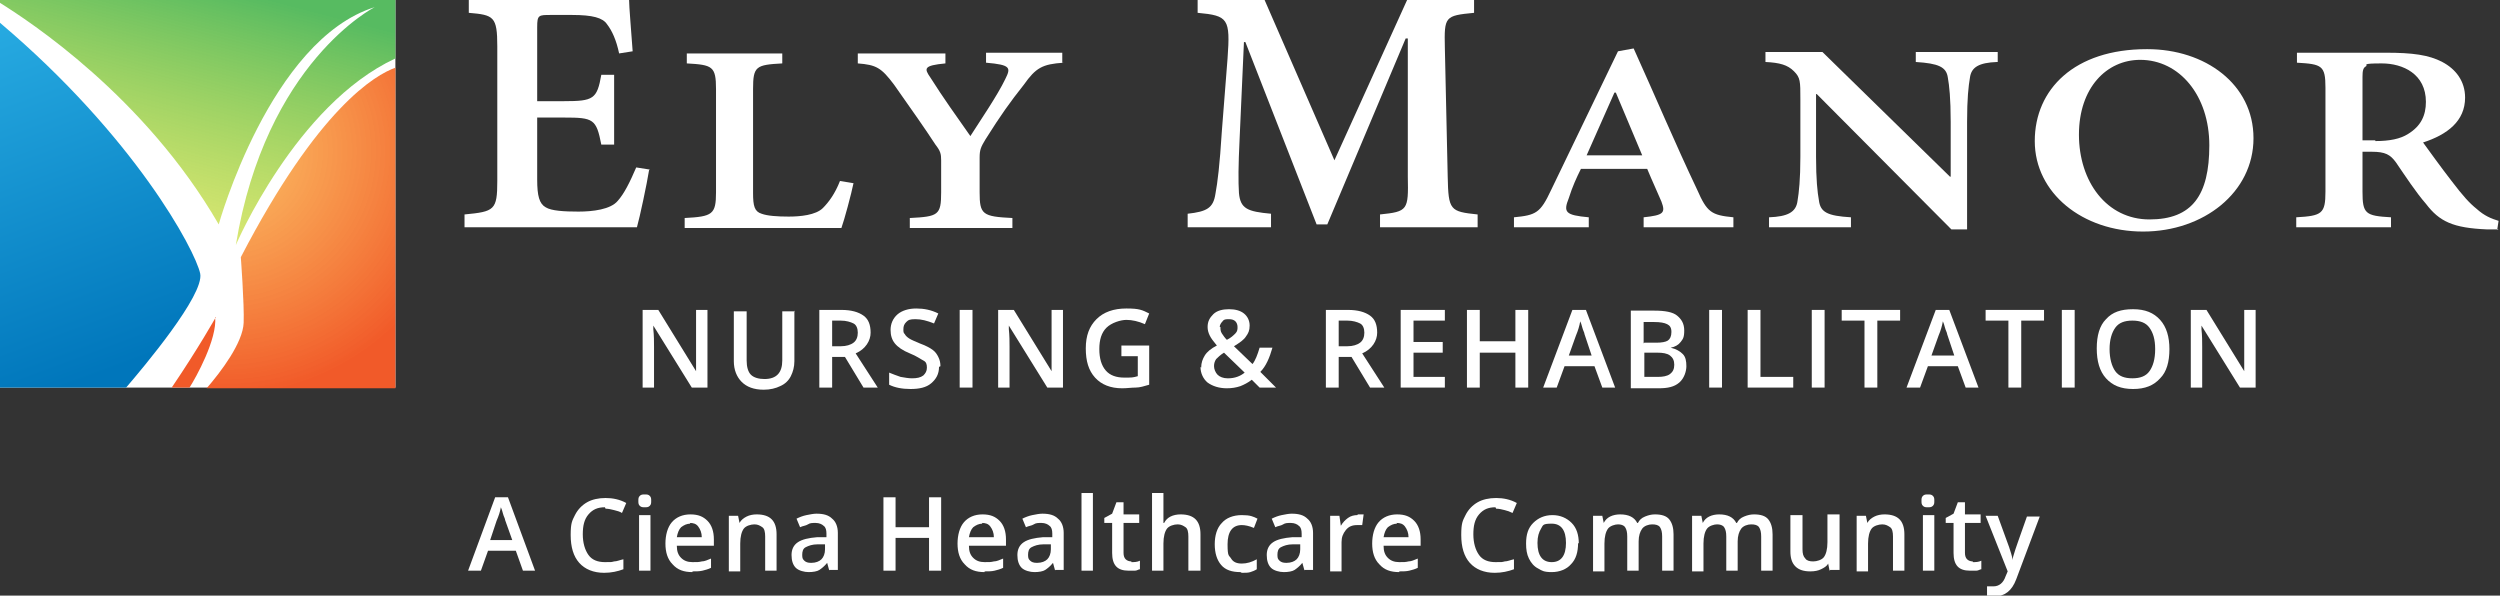 <?xml version="1.0" encoding="UTF-8"?>
<svg id="Layer_1" xmlns="http://www.w3.org/2000/svg" version="1.1" xmlns:xlink="http://www.w3.org/1999/xlink" viewBox="0 0 350.9 83.6">
  <rect x="0" y="0" width="350.9" height="83.6" fill="#333333" stroke="none"/>
  <!-- Generator: Adobe Illustrator 29.1.0, SVG Export Plug-In . SVG Version: 2.1.0 Build 142)  -->
  <defs>
    <style>
      .st0 {
        fill: #fff;
      }

      .st1 {
        fill: url(#linear-gradient1);
      }

      .st2 {
        fill: url(#radial-gradient);
      }

      .st2, .st3 {
        isolation: isolate;
        opacity: 1;
      }

      .st3 {
        fill: #f15a29;
      }

      .st4 {
        fill: url(#linear-gradient);
      }
    </style>
    <linearGradient id="linear-gradient" x1="29.4" y1="85.8" x2="19" y2="46" gradientTransform="translate(0 83.5) scale(1 -1)" gradientUnits="userSpaceOnUse">
      <stop offset="0" stop-color="#57bb61" stop-opacity="1"/>
      <stop offset="1" stop-color="#dbe120" stop-opacity=".6"/>
    </linearGradient>
    <linearGradient id="linear-gradient1" x1="16.1" y1="31.6" x2="-9.3" y2="100.1" gradientTransform="translate(0 83.5) scale(1 -1)" gradientUnits="userSpaceOnUse">
      <stop offset="0" stop-color="#0076bb" stop-opacity="1"/>
      <stop offset=".7" stop-color="#27aae1" stop-opacity="1"/>
    </linearGradient>
    <radialGradient id="radial-gradient" cx="31.5" cy="62.3" fx="31.5" fy="62.3" r="34.4" gradientTransform="translate(0 83.5) scale(1 -1)" gradientUnits="userSpaceOnUse">
      <stop offset="0" stop-color="#fbb040" stop-opacity=".8"/>
      <stop offset="1" stop-color="#f15a29"/>
    </radialGradient>
  </defs>
  <g id="WhiteBoxes">
    <rect class="st0" y="0" width="55.5" height="54.4"/>
  </g>
  <g id="OUTLINED-CMYK">
    <path class="st0" d="M73.4,80.1l-1-2.8h-3.9l-1,2.8h-1.8l3.8-10.3h1.8l3.8,10.3h-1.8ZM71.9,75.8l-1-2.8c0-.2-.2-.5-.3-.9-.1-.4-.2-.7-.3-.9-.1.6-.3,1.2-.6,1.9l-.9,2.7h3Z"/>
    <path class="st0" d="M84.9,71.2c-1,0-1.7.3-2.3,1-.6.7-.8,1.6-.8,2.8s.3,2.2.8,2.9c.5.7,1.3,1,2.3,1s.9,0,1.3-.1c.4,0,.8-.2,1.3-.3v1.4c-.8.3-1.7.5-2.7.5-1.5,0-2.7-.5-3.5-1.4-.8-.9-1.2-2.2-1.2-3.9s.2-2,.6-2.8,1-1.4,1.7-1.8c.7-.4,1.6-.6,2.6-.6s2,.2,2.9.7l-.6,1.4c-.3-.2-.7-.3-1.1-.4s-.8-.2-1.2-.2h0Z"/>
    <path class="st0" d="M89.6,70.3c0-.3,0-.5.2-.7s.4-.2.7-.2.5,0,.7.2.2.4.2.7,0,.5-.2.7-.4.2-.7.2-.5,0-.7-.2-.2-.4-.2-.7ZM91.3,80.1h-1.6v-7.8h1.6v7.8Z"/>
    <path class="st0" d="M97.2,80.3c-1.2,0-2.1-.3-2.8-1.1-.7-.7-1-1.7-1-2.9s.3-2.3.9-3c.6-.7,1.5-1.1,2.6-1.1s1.8.3,2.4.9c.6.6.9,1.5.9,2.6v.9h-5.2c0,.8.2,1.3.6,1.7.4.4.9.6,1.6.6s.9,0,1.3-.1c.4,0,.8-.2,1.3-.4v1.3c-.4.2-.8.3-1.2.4s-.9.1-1.4.1h0ZM96.9,73.5c-.5,0-.9.2-1.3.5-.3.3-.5.8-.6,1.4h3.5c0-.6-.2-1.1-.5-1.5s-.7-.5-1.2-.5h0Z"/>
    <path class="st0" d="M109.1,80.1h-1.7v-4.8c0-.6-.1-1.1-.4-1.3s-.6-.4-1.1-.4-1.2.2-1.5.6c-.3.4-.5,1.1-.5,2.1v3.9h-1.6v-7.8h1.3l.2,1h0c.2-.4.6-.7,1-.9s.9-.3,1.4-.3c1.9,0,2.8.9,2.8,2.8v5.1h0Z"/>
    <path class="st0" d="M116.4,80.1l-.3-1.1h0c-.4.5-.8.8-1.1,1s-.9.3-1.5.3-1.4-.2-1.8-.6-.6-1-.6-1.8.3-1.4.9-1.8,1.5-.6,2.7-.7h1.3v-.5c0-.5-.1-.9-.4-1.1-.2-.2-.6-.4-1.1-.4s-.8,0-1.1.2-.7.2-1.1.4l-.5-1.2c.4-.2.9-.4,1.4-.5s1-.2,1.4-.2c1,0,1.7.2,2.2.7.5.4.8,1.1.8,2v5.2h-1.2ZM113.9,79c.6,0,1.1-.2,1.4-.5s.5-.8.5-1.4v-.7h-1c-.8,0-1.3.2-1.7.4-.4.2-.5.6-.5,1.1s.1.6.3.8.5.3.9.3h0Z"/>
    <path class="st0" d="M132.1,80.1h-1.7v-4.6h-4.7v4.6h-1.7v-10.3h1.7v4.2h4.7v-4.2h1.7v10.3Z"/>
    <path class="st0" d="M138.2,80.3c-1.2,0-2.1-.3-2.8-1.1-.7-.7-1-1.7-1-2.9s.3-2.3.9-3c.6-.7,1.5-1.1,2.6-1.1s1.8.3,2.4.9c.6.6.9,1.5.9,2.6v.9h-5.2c0,.8.2,1.3.6,1.7.4.4.9.6,1.6.6s.9,0,1.3-.1c.4,0,.8-.2,1.3-.4v1.3c-.4.2-.8.3-1.2.4s-.9.1-1.4.1h0ZM137.9,73.5c-.5,0-.9.2-1.3.5-.3.3-.5.8-.6,1.4h3.5c0-.6-.2-1.1-.5-1.5s-.7-.5-1.2-.5h0Z"/>
    <path class="st0" d="M148.1,80.1l-.3-1.1h0c-.4.5-.8.8-1.1,1s-.9.3-1.5.3-1.4-.2-1.8-.6-.6-1-.6-1.8.3-1.4.9-1.8,1.5-.6,2.7-.7h1.3v-.5c0-.5-.1-.9-.4-1.1-.2-.2-.6-.4-1.1-.4s-.8,0-1.1.2-.7.2-1.1.4l-.5-1.2c.4-.2.9-.4,1.4-.5s1-.2,1.4-.2c1,0,1.7.2,2.2.7.5.4.8,1.1.8,2v5.2h-1.2ZM145.6,79c.6,0,1.1-.2,1.4-.5s.5-.8.5-1.4v-.7h-1c-.8,0-1.3.2-1.7.4-.4.2-.5.6-.5,1.1s.1.6.3.8.5.3.9.3h0Z"/>
    <path class="st0" d="M153.4,80.1h-1.6v-10.9h1.6v10.9Z"/>
    <path class="st0" d="M158.8,78.9c.4,0,.8,0,1.2-.2v1.2c-.2,0-.4.2-.7.2-.3,0-.6,0-.9,0-1.6,0-2.3-.8-2.3-2.5v-4.2h-1.1v-.7l1.1-.6.6-1.6h1v1.7h2.2v1.2h-2.2v4.2c0,.4.1.7.3.9s.5.3.8.3h0Z"/>
    <path class="st0" d="M168.5,80.1h-1.7v-4.8c0-.6-.1-1.1-.4-1.3s-.6-.4-1.1-.4-1.2.2-1.5.6-.5,1.1-.5,2.1v3.8h-1.6v-10.9h1.6v2.8c0,.4,0,.9,0,1.4h.1c.2-.4.5-.7.9-.9.4-.2.9-.3,1.4-.3,1.9,0,2.8.9,2.8,2.8v5.1h0Z"/>
    <path class="st0" d="M174.1,80.3c-1.2,0-2.1-.3-2.7-1-.6-.7-.9-1.7-.9-2.9s.3-2.3,1-3c.6-.7,1.6-1.1,2.8-1.1s1.6.2,2.2.5l-.5,1.3c-.7-.3-1.3-.4-1.7-.4-1.3,0-2,.9-2,2.7s.2,1.5.5,2,.8.7,1.5.7,1.4-.2,2.1-.6v1.4c-.3.2-.6.3-.9.4s-.7.1-1.2.1h0Z"/>
    <path class="st0" d="M183.1,80.1l-.3-1.1h0c-.4.5-.8.8-1.1,1s-.9.3-1.5.3-1.4-.2-1.8-.6-.6-1-.6-1.8.3-1.4.9-1.8,1.5-.6,2.7-.7h1.3v-.5c0-.5-.1-.9-.4-1.1-.2-.2-.6-.4-1.1-.4s-.8,0-1.1.2-.7.2-1.1.4l-.5-1.2c.4-.2.9-.4,1.4-.5s1-.2,1.4-.2c1,0,1.7.2,2.2.7.5.4.8,1.1.8,2v5.2h-1.2ZM180.6,79c.6,0,1.1-.2,1.4-.5s.5-.8.5-1.4v-.7h-1c-.8,0-1.3.2-1.7.4-.4.2-.5.6-.5,1.1s.1.6.3.8.5.3.9.3h0Z"/>
    <path class="st0" d="M190.6,72.2c.3,0,.6,0,.8,0l-.2,1.5c-.2,0-.5,0-.7,0-.7,0-1.2.2-1.6.7s-.6,1-.6,1.7v4.1h-1.6v-7.8h1.3l.2,1.4h0c.3-.5.6-.8,1-1.1s.9-.4,1.3-.4h0Z"/>
    <path class="st0" d="M196.4,80.3c-1.2,0-2.1-.3-2.8-1.1-.7-.7-1-1.7-1-2.9s.3-2.3.9-3c.6-.7,1.5-1.1,2.6-1.1s1.8.3,2.4.9c.6.6.9,1.5.9,2.6v.9h-5.2c0,.8.2,1.3.6,1.7.4.4.9.6,1.6.6s.9,0,1.3-.1c.4,0,.8-.2,1.3-.4v1.3c-.4.2-.8.3-1.2.4s-.9.1-1.4.1h0ZM196.1,73.5c-.5,0-.9.2-1.3.5-.3.3-.5.8-.6,1.4h3.5c0-.6-.2-1.1-.5-1.5s-.7-.5-1.2-.5h0Z"/>
    <path class="st0" d="M209.9,71.2c-1,0-1.7.3-2.3,1-.6.7-.8,1.6-.8,2.8s.3,2.2.8,2.9,1.3,1,2.3,1,.9,0,1.3-.1c.4,0,.8-.2,1.3-.3v1.4c-.8.3-1.7.5-2.7.5-1.5,0-2.7-.5-3.5-1.4s-1.2-2.2-1.2-3.9.2-2,.6-2.8,1-1.4,1.7-1.8c.7-.4,1.6-.6,2.6-.6s2,.2,2.9.7l-.6,1.4c-.4-.2-.7-.3-1.1-.4s-.8-.2-1.2-.2h0Z"/>
    <path class="st0" d="M221.5,76.2c0,1.3-.3,2.3-1,3-.6.7-1.6,1.1-2.7,1.1s-1.4-.2-1.9-.5c-.6-.3-1-.8-1.3-1.4-.3-.6-.4-1.3-.4-2.1,0-1.3.3-2.2,1-2.9s1.6-1.1,2.7-1.1,2,.4,2.7,1.1,1,1.7,1,2.9h0ZM215.8,76.2c0,1.8.7,2.7,2,2.7s2-.9,2-2.7-.7-2.7-2-2.7-1.2.2-1.5.7-.5,1.1-.5,2h0Z"/>
    <path class="st0" d="M230.1,80.1h-1.7v-4.8c0-.6-.1-1-.3-1.3-.2-.3-.6-.4-1-.4s-1.1.2-1.4.6-.5,1.1-.5,2.1v3.9h-1.6v-7.8h1.3l.2,1h0c.2-.4.5-.7.9-.9s.9-.3,1.4-.3c1.2,0,2,.4,2.4,1.2h.1c.2-.4.5-.7,1-.9s.9-.3,1.4-.3c.9,0,1.6.2,2,.7s.6,1.2.6,2.1v5.1h-1.6v-4.8c0-.6-.1-1-.3-1.3s-.6-.4-1.1-.4-1.1.2-1.4.6c-.3.4-.5,1-.5,1.8v4.1h0Z"/>
    <path class="st0" d="M244,80.1h-1.7v-4.8c0-.6-.1-1-.3-1.3-.2-.3-.6-.4-1-.4s-1.1.2-1.4.6-.5,1.1-.5,2.1v3.9h-1.6v-7.8h1.3l.2,1h0c.2-.4.5-.7.9-.9s.9-.3,1.4-.3c1.2,0,2,.4,2.4,1.2h.1c.2-.4.5-.7,1-.9s.9-.3,1.4-.3c.9,0,1.6.2,2,.7s.6,1.2.6,2.1v5.1h-1.6v-4.8c0-.6-.1-1-.3-1.3s-.6-.4-1.1-.4-1.1.2-1.4.6c-.3.4-.5,1-.5,1.8v4.1h0Z"/>
    <path class="st0" d="M256.8,80.1l-.2-1h0c-.2.4-.6.6-1,.8s-.9.3-1.5.3c-.9,0-1.6-.2-2.1-.7-.5-.5-.7-1.2-.7-2.1v-5.1h1.7v4.8c0,.6.1,1,.4,1.3.2.3.6.4,1.1.4s1.2-.2,1.5-.6c.3-.4.5-1.1.5-2.1v-3.9h1.7v7.8h-1.3,0Z"/>
    <path class="st0" d="M267.4,80.1h-1.7v-4.8c0-.6-.1-1.1-.4-1.3s-.6-.4-1.1-.4-1.2.2-1.5.6-.5,1.1-.5,2.1v3.9h-1.6v-7.8h1.3l.2,1h0c.2-.4.6-.7,1-.9s.9-.3,1.4-.3c1.9,0,2.8.9,2.8,2.8v5.1h0Z"/>
    <path class="st0" d="M269.7,70.3c0-.3,0-.5.2-.7s.4-.2.7-.2.5,0,.7.2.2.4.2.7,0,.5-.2.7-.4.2-.7.2-.5,0-.7-.2-.2-.4-.2-.7ZM271.5,80.1h-1.6v-7.8h1.6v7.8Z"/>
    <path class="st0" d="M276.9,78.9c.4,0,.8,0,1.2-.2v1.2c-.2,0-.4.2-.7.2-.3,0-.6,0-.9,0-1.6,0-2.3-.8-2.3-2.5v-4.2h-1.1v-.7l1.1-.6.6-1.6h1v1.7h2.2v1.2h-2.2v4.2c0,.4.1.7.3.9s.5.3.8.3h0Z"/>
    <path class="st0" d="M278.6,72.4h1.8l1.6,4.4c.2.6.4,1.2.5,1.8h0c0-.3.1-.6.2-.9.1-.4.7-2.1,1.8-5.2h1.8l-3.3,8.8c-.6,1.6-1.6,2.4-3,2.4s-.7,0-1.1-.1v-1.3c.2,0,.5,0,.9,0,.8,0,1.4-.5,1.7-1.4l.3-.7s-3.1-7.8-3.1-7.8Z"/>
    <path class="st3" d="M30.3,44.5s-2.4,4.3-6.2,9.9h2.5c.9-1.4,3.9-6.8,3.6-9.9h0Z"/>
    <path class="st4" d="M0,.4c4,2.5,20.3,13.1,30.7,31.1,0,0,7.2-25.9,21.9-30.5,0,0-15.3,7.7-19.5,33.4,0,0,8.4-19.7,22.4-26.2V0H0"/>
    <path class="st1" d="M0,54.4h17.7c2.4-2.8,11-13,10.4-16C27.4,35.1,18.9,19.2,0,3.2"/>
    <path class="st2" d="M55.5,9.5c-2.8,1-10.8,5.6-21.7,26.6,0,0,.5,6.6.4,9.2-.1,2.8-3.2,6.9-5.2,9.2h26.5V9.5Z"/>
    <path class="st0" d="M91.1,23.9c-.3,1.9-1.3,6.6-1.7,8h-24.2v-1.8c4.2-.4,4.6-.6,4.6-4.7V6.5c0-4.2-.5-4.4-4-4.7V0h22.5c0,.9.3,4.4.5,7.2l-1.9.3c-.4-1.9-1-3.2-1.7-4.1-.6-.9-2-1.3-4.9-1.3h-3c-1.7,0-1.9,0-1.9,1.7v10.4h3.8c4.1,0,4.6-.3,5.2-3.7h1.8v9.8h-1.8c-.7-3.6-1.1-3.8-5.2-3.8h-3.8v8.7c0,2.3.3,3.4,1.2,3.9.8.5,2.6.6,4.6.6s4.5-.3,5.5-1.5c.9-1,1.7-2.6,2.6-4.7l1.9.3h0Z"/>
    <path class="st0" d="M119.8,25.7c-.3,1.5-1.3,5.2-1.7,6.3h-22v-1.4c3.9-.2,4.4-.5,4.4-3.6v-14.5c0-3.2-.5-3.4-4.1-3.6v-1.4h13.4v1.4c-3.7.2-4.1.4-4.1,3.6v14.6c0,1.8.2,2.6,1.2,2.9.8.3,2.2.4,3.8.4s3.8-.2,4.8-1.2c.8-.8,1.7-2,2.4-3.8l1.8.3h0Z"/>
    <path class="st0" d="M149.3,8.8c-3,.2-3.9.7-5.6,3.1-1.9,2.4-3.2,4.2-5.4,7.7-.6,1-.8,1.4-.8,2.5v4.9c0,3.1.4,3.4,4.6,3.6v1.4h-14.4v-1.4c4-.2,4.4-.4,4.4-3.6v-4.5c0-.9-.1-1.3-.8-2.2-1.5-2.3-3.2-4.7-5.8-8.4-1.8-2.4-2.5-2.8-5.1-3v-1.4h12.3v1.4c-3.1.3-3,.7-2.1,2,1.7,2.7,3.7,5.5,5.6,8.2,1.4-2.2,3.8-5.7,4.9-8,.8-1.6.8-2-2.7-2.3v-1.4h10.7v1.4h0Z"/>
    <path class="st0" d="M193.7,31.9v-1.8c3.9-.4,4-.6,3.9-5.3V5.4h-.3l-11,26.1h-1.5l-10-25.6h-.2l-.6,13.4c-.2,4.1-.2,6.2-.1,7.8.2,2.2,1.2,2.6,4.5,2.9v1.9h-11.7v-1.9c2.7-.3,3.6-.8,3.9-2.8.3-1.6.6-4,.9-8.8l.8-10.2c.4-5.6.1-6-4.2-6.4V0h9.4l9.8,22.5L197.5,0h9.4v1.8c-4.1.4-4.2.5-4.1,4.9l.4,18.1c.1,4.7.3,4.9,4.2,5.3v1.8h-13.7,0Z"/>
    <path class="st0" d="M230.7,31.9v-1.4c2.8-.3,3.1-.6,2.5-2.2-.5-1.2-1.3-2.9-2-4.6h-9.3c-.6,1.2-1.2,2.5-1.7,4.1-.8,2-.5,2.4,2.8,2.7v1.4h-10.5v-1.4c3.1-.3,3.7-.6,5.2-3.8l9.4-19.5,2.2-.4c2.9,6.4,5.9,13.5,8.9,19.8,1.4,3.2,2,3.6,5.1,3.9v1.4h-12.5,0ZM226.7,13h-.1c-1.3,2.9-2.6,5.9-3.9,8.8h7.8s-3.7-8.8-3.7-8.8Z"/>
    <path class="st0" d="M280.3,8.7c-2.5.1-3.6.7-3.8,2.2-.2,1.2-.4,2.9-.4,6.2v15.1h-2.2l-18.9-19h-.1v8.8c0,3.2.2,5,.4,6.1.2,1.7,1.2,2.2,4.5,2.4v1.4h-11.5v-1.4c2.6-.1,3.8-.7,4-2.3.2-1.2.4-3,.4-6.2v-8.1c0-2.5,0-3-.9-3.9-.9-.9-2-1.2-4-1.3v-1.4h8l17.9,17.5h.1v-7.7c0-3.3-.2-5.1-.4-6.2-.2-1.5-1.3-2-4.5-2.2v-1.4h11.5v1.4h0Z"/>
    <path class="st0" d="M301.4,6.9c8.1,0,14.9,4.9,14.9,12.5s-7,13.1-15.5,13.1-15.2-5.4-15.2-12.7,5.6-12.9,15.7-12.9h0ZM300.4,8.4c-4.7,0-8.6,3.9-8.6,10.5s3.9,11.9,9.9,11.9,8.4-3.4,8.4-10.4-4.2-12-9.7-12h0,0Z"/>
    <path class="st0" d="M350.7,32.2c-.5,0-1,0-1.6,0-4.8-.2-6.7-1.1-8.6-3.6-1.4-1.6-2.9-3.9-4.2-5.8-.8-1.1-1.5-1.5-3.4-1.5h-1.3v5.6c0,3.1.4,3.4,4,3.6v1.4h-13.3v-1.4c3.6-.2,4.1-.5,4.1-3.6v-14.6c0-3.1-.5-3.3-4-3.5v-1.4h12.5c3.7,0,6,.3,7.9,1.3,1.9,1,3.2,2.7,3.2,5,0,3.3-2.5,5.2-5.9,6.3.8,1.1,2.6,3.6,4,5.4,1.6,2.1,2.5,3.1,3.5,3.9,1.1,1,2.1,1.4,3.1,1.7l-.2,1.3h0ZM333.4,19.8c2,0,3.5-.3,4.6-1,1.8-1.1,2.5-2.6,2.5-4.5,0-3.9-3.2-5.4-6.2-5.4s-1.9.2-2.2.4c-.4.2-.5.6-.5,1.5v8.9h1.8Z"/>
    <path class="st0" d="M99.3,54.4h-2.2l-5.4-8.7h0v.5c.1.9.1,1.8.1,2.5v5.7h-1.6v-10.9h2.2l5.3,8.6h0c0-.1,0-.5,0-1.2s0-1.3,0-1.7v-5.7h1.6v10.9h0Z"/>
    <path class="st0" d="M111.5,43.6v7.1c0,.8-.2,1.5-.5,2.1s-.8,1.1-1.5,1.4c-.6.3-1.4.5-2.3.5-1.4,0-2.4-.4-3.1-1.1s-1.1-1.7-1.1-2.9v-7h1.8v6.9c0,.9.2,1.6.6,2s1.1.6,1.9.6c1.7,0,2.5-.9,2.5-2.6v-6.9h1.8,0Z"/>
    <path class="st0" d="M116.8,50.1v4.3h-1.8v-10.9h3.1c1.4,0,2.4.3,3.1.8s1,1.3,1,2.4-.7,2.3-2.1,2.9l3.1,4.8h-2l-2.6-4.3h-1.8,0ZM116.8,48.6h1.2c.8,0,1.4-.2,1.8-.5s.6-.8.6-1.4-.2-1.1-.6-1.3-1-.4-1.8-.4h-1.2v3.6Z"/>
    <path class="st0" d="M131.8,51.5c0,1-.4,1.7-1.1,2.3-.7.6-1.7.8-2.9.8s-2.2-.2-3-.6v-1.7c.5.2,1,.4,1.6.6.6.1,1.1.2,1.6.2.7,0,1.2-.1,1.6-.4.3-.3.5-.6.5-1.1s-.1-.8-.5-1-.9-.6-1.9-1c-1-.4-1.7-.9-2.1-1.4s-.6-1.1-.6-1.9.3-1.6,1-2.2c.6-.5,1.5-.8,2.6-.8s2.1.2,3.1.7l-.6,1.4c-1-.4-1.8-.6-2.6-.6s-1,.1-1.3.4-.4.6-.4,1,0,.5.2.7c.1.2.3.4.6.6s.8.4,1.5.7c.8.3,1.4.6,1.8.9s.6.6.8,1c.2.4.3.8.3,1.3h0Z"/>
    <path class="st0" d="M134.7,54.4v-10.9h1.8v10.9h-1.8Z"/>
    <path class="st0" d="M149.2,54.4h-2.2l-5.4-8.7h0v.5c.1.9.1,1.8.1,2.5v5.7h-1.6v-10.9h2.2l5.3,8.6h0c0-.1,0-.5,0-1.2s0-1.3,0-1.7v-5.7h1.6v10.9h0Z"/>
    <path class="st0" d="M157.3,48.5h4v5.5c-.7.2-1.3.4-1.9.4s-1.2.1-1.9.1c-1.6,0-2.9-.5-3.8-1.5-.9-1-1.3-2.3-1.3-4.1s.5-3.1,1.5-4.1c1-1,2.4-1.5,4.2-1.5s2.2.2,3.2.7l-.6,1.5c-.9-.4-1.8-.6-2.6-.6s-2.1.4-2.8,1.1c-.7.7-1,1.7-1,3s.3,2.3.9,3c.6.7,1.5,1,2.6,1s1.2,0,1.9-.2v-2.8h-2.3v-1.5h0Z"/>
    <path class="st0" d="M168.6,51.6c0-.7.2-1.2.5-1.7.3-.5.9-1,1.7-1.4-.5-.6-.8-1-1-1.4-.2-.4-.3-.8-.3-1.2,0-.8.3-1.3.8-1.8s1.3-.7,2.2-.7,1.6.2,2.1.6c.5.4.8,1,.8,1.7s-.2,1.1-.5,1.5c-.3.5-.9.9-1.7,1.4l2.6,2.5c.4-.5.7-1.3,1-2.3h1.8c-.4,1.4-.9,2.6-1.7,3.4l2.2,2.2h-2.3l-1.1-1.1c-.5.4-1.1.7-1.6.9-.6.2-1.2.3-1.9.3-1.1,0-2-.3-2.7-.8-.6-.5-1-1.3-1-2.2h0ZM172.4,53.1c.9,0,1.7-.3,2.3-.8l-2.9-2.8c-.5.3-.9.7-1.1.9-.2.3-.3.6-.3,1s.2.9.5,1.2c.3.3.8.5,1.4.5ZM171.3,45.9c0,.3,0,.6.2.9s.4.6.7.9c.6-.3.9-.6,1.2-.9s.3-.6.3-.9-.1-.6-.3-.8c-.2-.2-.5-.3-.9-.3s-.7,0-.9.3c-.2.2-.4.5-.4.8h0Z"/>
    <path class="st0" d="M187.9,50.1v4.3h-1.8v-10.9h3.1c1.4,0,2.4.3,3.1.8s1,1.3,1,2.4-.7,2.3-2.1,2.9l3.1,4.8h-2l-2.6-4.3h-1.8,0ZM187.9,48.6h1.2c.8,0,1.4-.2,1.8-.5s.6-.8.6-1.4-.2-1.1-.6-1.3-1-.4-1.8-.4h-1.2v3.6Z"/>
    <path class="st0" d="M202.8,54.4h-6.2v-10.9h6.2v1.5h-4.4v3h4.1v1.5h-4.1v3.4h4.4v1.5h0Z"/>
    <path class="st0" d="M214.5,54.4h-1.8v-4.9h-5v4.9h-1.8v-10.9h1.8v4.4h5v-4.4h1.8s0,10.9,0,10.9Z"/>
    <path class="st0" d="M224.9,54.4l-1.1-3h-4.2l-1.1,3h-1.9l4.1-10.9h1.9l4.1,10.9h-1.9ZM223.4,49.9l-1-3c0-.2-.2-.5-.3-.9s-.2-.7-.3-.9c-.1.6-.3,1.3-.6,2l-1,2.8h3.2,0Z"/>
    <path class="st0" d="M229,43.6h3.2c1.5,0,2.6.2,3.2.7s1,1.1,1,2.1-.2,1.2-.5,1.6-.8.7-1.4.8h0c.8.2,1.3.5,1.7.9.4.4.5,1,.5,1.7s-.3,1.7-1,2.3c-.7.6-1.6.8-2.9.8h-3.9v-10.9h0ZM230.8,48.1h1.7c.7,0,1.3-.1,1.6-.3.3-.2.5-.6.5-1.2s-.2-.9-.6-1.1-1-.3-1.8-.3h-1.5v3h0ZM230.8,49.5v3.4h1.9c.7,0,1.3-.1,1.7-.4s.6-.7.6-1.3-.2-1-.6-1.3c-.4-.3-1-.4-1.8-.4h-1.8Z"/>
    <path class="st0" d="M239.9,54.4v-10.9h1.8v10.9h-1.8Z"/>
    <path class="st0" d="M245.3,54.4v-10.9h1.8v9.4h4.6v1.5h-6.4,0Z"/>
    <path class="st0" d="M254.3,54.4v-10.9h1.8v10.9h-1.8Z"/>
    <path class="st0" d="M263.5,54.4h-1.8v-9.4h-3.2v-1.5h8.2v1.5h-3.2v9.4h0Z"/>
    <path class="st0" d="M275.9,54.4l-1.1-3h-4.2l-1.1,3h-1.9l4.1-10.9h1.9l4.1,10.9h-1.9,0ZM274.3,49.9l-1-3c0-.2-.2-.5-.3-.9s-.2-.7-.3-.9c-.1.6-.3,1.3-.6,2l-1,2.8h3.2,0Z"/>
    <path class="st0" d="M283.7,54.4h-1.8v-9.4h-3.2v-1.5h8.2v1.5h-3.2v9.4h0Z"/>
    <path class="st0" d="M289.4,54.4v-10.9h1.8v10.9h-1.8Z"/>
    <path class="st0" d="M304.5,49c0,1.8-.4,3.2-1.3,4.1-.9,1-2.1,1.5-3.8,1.5s-2.9-.5-3.8-1.5c-.9-1-1.3-2.4-1.3-4.2s.4-3.2,1.3-4.1c.9-1,2.1-1.4,3.8-1.4s2.9.5,3.8,1.5,1.3,2.4,1.3,4.1h0ZM296.1,49c0,1.3.3,2.4.8,3.1s1.3,1,2.4,1,1.9-.3,2.4-1,.8-1.7.8-3.1-.3-2.3-.8-3-1.3-1-2.4-1-1.9.3-2.4,1c-.5.7-.8,1.7-.8,3h0Z"/>
    <path class="st0" d="M316.6,54.4h-2.2l-5.4-8.7h0v.5c.1.9.1,1.8.1,2.5v5.7h-1.6v-10.9h2.2l5.3,8.6h0c0-.1,0-.5,0-1.2s0-1.3,0-1.7v-5.7h1.6v10.9h0Z"/>
  </g>
</svg>